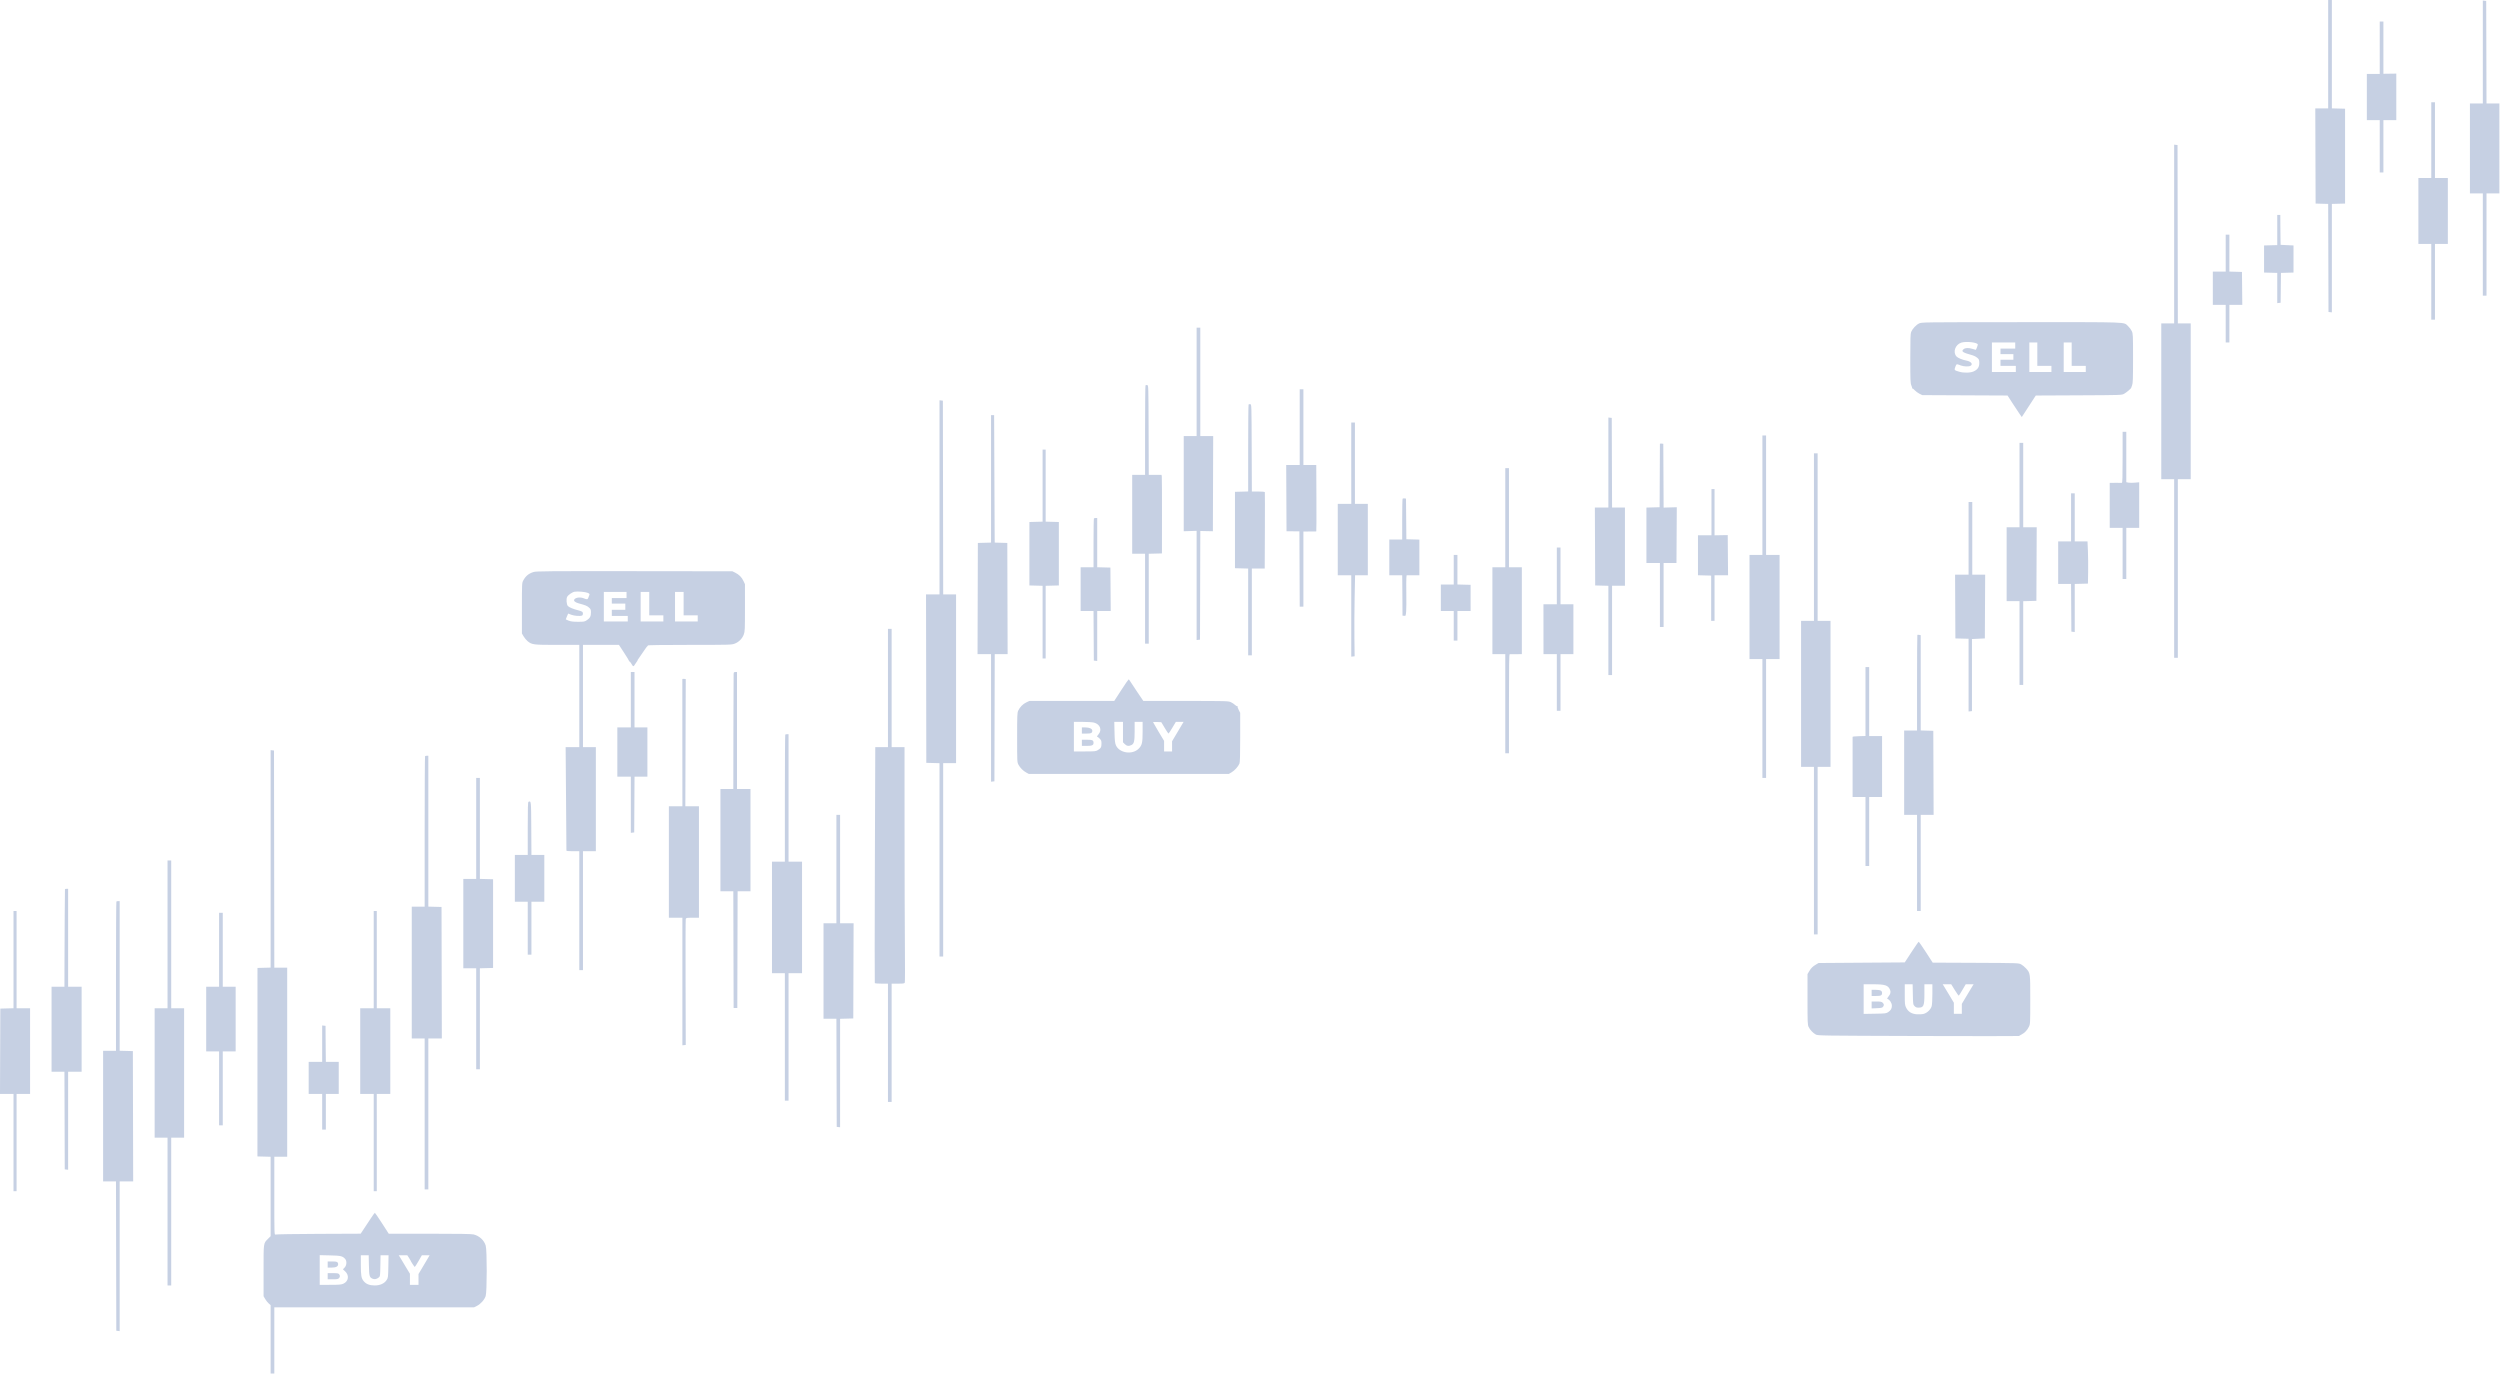 <?xml version="1.0" encoding="utf-8"?>
<svg xmlns="http://www.w3.org/2000/svg" fill="none" height="100%" overflow="visible" preserveAspectRatio="none" style="display: block;" viewBox="0 0 492 271" width="100%">
<path clip-rule="evenodd" d="M458.186 10.667V21.334H456.918H455.649L455.68 30.698L455.711 40.062L456.948 40.097L458.185 40.131L458.216 50.764L458.247 61.396L458.579 61.434L458.911 61.473V50.802V40.131L460.209 40.096L461.508 40.062V30.728V21.395L460.209 21.36L458.911 21.326V10.663V0H458.549H458.186V10.667ZM488.619 10.235V20.364H487.351H486.083V29.213V38.062H487.351H488.619V48.123V58.184H488.982H489.344V48.123V38.062H490.612H491.88V29.213V20.364H490.613H489.345L489.315 10.273L489.284 0.182L488.952 0.144L488.619 0.105V10.235ZM468.331 9.394V14.546H467.063H465.795V19.092V23.637H467.063H468.331V28.789V33.941H468.693H469.055V28.789V23.637H470.323H471.592L471.592 19.061V14.485L470.324 14.503L469.055 14.521V9.382V4.243H468.693H468.331V9.394ZM478.475 27.577V35.032H477.207H475.939V41.517V48.002H477.207H478.475V55.456V62.911H478.837H479.2V55.456V48.002H480.468H481.736V41.517V35.032H480.468H479.2V27.577V20.122H478.837H478.475V27.577ZM427.874 46.054V63.639H426.606H425.338V78.972V94.306H426.606H427.874V111.883V129.459H428.237H428.599V111.883V94.306H429.867H431.135V78.972V63.639H429.867H428.6L428.569 46.093L428.539 28.547L428.206 28.508L427.874 28.47V46.054ZM448.163 45.27V48.236L446.865 48.27L445.567 48.305V50.971V53.638L446.865 53.673L448.163 53.707V56.681V59.655L448.495 59.616L448.827 59.578L448.86 56.643L448.892 53.707L450.128 53.673L451.363 53.638V50.971V48.305L450.095 48.244L448.827 48.184L448.803 46.971C448.79 46.305 448.776 44.982 448.773 44.032L448.767 42.304H448.465H448.163V45.27ZM438.019 49.82V53.456H436.751H435.483V56.729V60.002H436.751H438.019V63.699V67.396H438.381H438.743V63.699V60.002H440.013H441.283L441.251 56.76L441.219 53.517L439.981 53.483L438.743 53.448V49.816V46.183H438.381H438.019V49.82ZM377.663 63.66C377.084 63.941 376.377 64.701 376.117 65.32C375.978 65.65 375.945 66.655 375.945 70.548C375.945 74.801 375.969 75.422 376.149 75.836C376.261 76.094 376.338 76.36 376.32 76.427C376.302 76.494 376.324 76.511 376.369 76.466C376.414 76.421 376.609 76.565 376.803 76.787C376.997 77.008 377.413 77.318 377.728 77.475L378.3 77.76L386.693 77.799L395.086 77.838L396.076 79.375C396.619 80.22 397.25 81.174 397.477 81.493L397.89 82.075L399.266 79.958L400.642 77.84L409.095 77.8C417.532 77.76 417.55 77.76 418.032 77.495C418.497 77.239 419.432 76.442 419.422 76.308C419.42 76.273 419.5 76.047 419.601 75.805C419.753 75.439 419.783 74.572 419.783 70.532C419.783 65.875 419.774 65.677 419.53 65.156C419.391 64.859 419.066 64.424 418.808 64.19C417.861 63.332 419.562 63.396 397.819 63.402C378.197 63.408 378.179 63.408 377.663 63.66ZM235.495 75.154V85.821H234.227H232.959L232.959 95.185L232.958 104.549L234.227 104.509L235.495 104.468V115.214V125.96L235.827 125.922L236.159 125.883L236.19 115.191L236.221 104.498L237.458 104.524L238.695 104.549L238.726 95.185L238.757 85.821H237.488H236.219V75.154V64.487H235.857H235.495V75.154ZM385.98 67.432C384.792 67.812 384.274 69.308 385.038 70.153C385.304 70.447 386.222 70.828 386.995 70.965C387.909 71.127 388.347 71.698 387.788 71.998C387.451 72.179 386.47 72.143 385.908 71.929C385.008 71.585 385.047 71.576 384.815 72.184C384.564 72.843 384.579 72.861 385.565 73.152C386.49 73.425 387.784 73.392 388.447 73.079C389.216 72.717 389.533 72.226 389.525 71.411C389.519 70.836 389.473 70.718 389.137 70.417C388.928 70.23 388.523 70.012 388.238 69.934C386.233 69.383 385.902 69.161 386.435 68.722C386.779 68.438 387.398 68.419 388.214 68.668C388.54 68.767 388.819 68.849 388.835 68.85C388.894 68.852 389.229 67.967 389.229 67.811C389.229 67.391 386.94 67.124 385.98 67.432ZM392.007 70.305V73.215H394.362H396.717V72.609V72.002H395.207H393.698V71.396V70.79H394.966H396.234V70.245V69.699H394.966H393.698V69.154V68.609H395.147H396.596V68.002V67.396H394.302H392.007V70.305ZM399.374 70.305V73.215H401.547H403.721V72.609V72.002H402.332H400.944V69.699V67.396H400.159H399.374V70.305ZM406.137 70.305V73.215H408.31H410.484V72.609V72.002H409.095H407.706V69.699V67.396H406.922H406.137V70.305ZM225.436 75.836C225.389 75.883 225.35 79.867 225.35 84.69V93.458H224.082H222.814V101.216V108.974H224.082H225.35V117.822V126.671H225.713H226.075V117.826V108.982L227.373 108.947L228.671 108.913L228.68 101.519C228.685 97.452 228.667 93.975 228.641 93.791L228.592 93.458H227.334H226.077L226.046 84.639C226.015 75.866 226.013 75.821 225.768 75.785C225.632 75.766 225.483 75.789 225.436 75.836ZM255.783 84.064V91.518H254.454H253.124L253.156 98.034L253.187 104.549L254.455 104.559L255.723 104.569L255.754 111.984L255.785 119.398H256.147H256.508V112.004V104.61L257.746 104.595C258.426 104.587 259.011 104.583 259.044 104.585C259.077 104.588 259.09 101.649 259.072 98.054L259.04 91.518H257.774H256.508V84.064V76.609H256.146H255.783V84.064ZM184.894 97.874V116.974H183.568H182.241L182.269 133.55L182.297 150.126L183.596 150.161L184.894 150.195V169.222V188.249H185.256H185.618V169.218V150.187H186.887H188.155V133.58V116.974H186.887H185.619L185.589 97.912L185.558 78.851L185.226 78.813L184.894 78.775V97.874ZM245.725 79.594C245.678 79.641 245.639 83.514 245.639 88.201V96.722L244.341 96.757L243.043 96.791V104.307V111.822L244.341 111.857L245.639 111.891V120.433V128.974H246.001H246.364V120.428V111.883H247.63H248.896L248.928 104.428C248.946 100.327 248.942 96.918 248.92 96.852C248.896 96.781 248.352 96.731 247.622 96.731H246.365L246.334 88.155C246.303 79.625 246.302 79.578 246.057 79.543C245.921 79.524 245.772 79.546 245.725 79.594ZM195.038 94.242V106.783L193.74 106.818L192.442 106.852L192.411 117.792L192.38 128.732H193.709H195.038V141.286V153.84L195.37 153.801L195.702 153.763L195.733 141.247L195.764 128.732H197.032H198.3L198.269 117.792L198.238 106.852L197.001 106.818L195.763 106.783L195.752 105.909C195.746 105.428 195.726 101.297 195.709 96.731C195.691 92.164 195.669 86.914 195.659 85.064L195.642 81.7H195.34H195.038V94.242ZM316.528 91.025V99.882H315.199H313.87L313.901 107.549L313.932 115.216L315.23 115.251L316.528 115.285V124.069V132.853H316.891H317.253V124.065V115.277H318.521H319.789V107.58V99.882H318.522H317.255L317.224 91.064L317.193 82.245L316.861 82.207L316.528 82.169V91.025ZM265.923 88.7C265.921 91.75 265.923 95.35 265.928 96.7L265.936 99.155H264.604H263.271V106.186V113.216H264.599H265.928V121.224V129.233L266.26 129.194L266.592 129.156L266.547 125.614C266.522 123.666 266.542 120.079 266.591 117.644L266.68 113.216H267.934H269.188V106.186V99.155H267.92H266.652L266.647 94.943C266.645 92.626 266.644 89.026 266.647 86.942L266.651 83.154H266.289H265.928L265.923 88.7ZM417.73 90.008C417.73 93.967 417.698 95.04 417.579 95.025C417.496 95.014 416.925 95.011 416.311 95.019L415.194 95.034V99.458V103.882H416.462H417.73V108.913V113.943H418.092H418.455V108.913V103.882H419.723H420.991V99.397V94.911L420.159 94.988C419.702 95.031 419.131 95.029 418.891 94.984L418.455 94.901V89.937V84.973H418.092H417.73V90.008ZM346.841 97.458V109.216H345.573H344.305V119.459V129.702H345.573H346.841V141.399V153.096H347.203H347.565V141.399V129.702H348.894H350.222V119.459V109.216H348.894H347.565V97.458V85.7H347.203H346.841V97.458ZM397.441 95.458V103.761H396.173H394.905V111.034V118.307H396.173H397.441V126.55V134.793H397.804H398.166V126.554V118.315L399.464 118.281L400.762 118.247L400.794 111.004L400.825 103.761H399.495H398.166V95.458V87.155H397.804H397.441V95.458ZM326.671 87.359C326.67 87.413 326.657 90.24 326.641 93.64L326.612 99.822L325.314 99.856L324.016 99.891V105.341V110.792H325.344H326.673V117.095V123.398H327.035H327.397V117.095V110.792H328.663H329.929L329.961 105.307L329.994 99.822L328.697 99.859L327.4 99.897L327.368 93.617L327.337 87.336L327.005 87.298C326.822 87.277 326.672 87.304 326.671 87.359ZM205.183 95.575V102.662L203.884 102.696L202.586 102.731V108.974V115.216L203.884 115.251L205.183 115.285V122.433V129.58H205.484H205.786V122.433V115.285L207.085 115.251L208.383 115.216V108.974V102.731L207.085 102.696L205.786 102.662V95.575V88.488H205.484H205.183V95.575ZM356.985 105.701V122.186H355.717H354.449V136.55V150.914H355.717H356.985V167.4V183.885H357.347H357.709V167.4V150.914H358.978H360.246V136.55V122.186H358.978H357.709V105.701V89.215H357.347H356.985V105.701ZM296.24 101.882V111.64H294.972H293.704V120.186V128.732H294.972H296.24V138.49V148.248H296.602H296.964V138.484C296.964 130.744 296.996 128.725 297.115 128.741C297.198 128.752 297.769 128.754 298.383 128.746L299.5 128.732V120.186V111.64H298.232H296.964V101.882V92.124H296.602H296.24V101.882ZM336.817 100.791V105.337H335.489H334.16V109.272V113.208L335.458 113.242L336.757 113.277V117.731V122.186L337.089 122.186H337.421V117.701V113.216H338.751H340.081L340.049 109.261L340.017 105.306L338.719 105.328L337.421 105.35V100.798V96.246H337.119H336.817V100.791ZM407.586 101.822V106.549H406.318H405.05V110.731V114.913H406.316H407.583L407.614 119.61L407.646 124.307L407.978 124.346L408.31 124.384V119.653V114.921L409.609 114.887L410.907 114.853L410.945 112.549C410.966 111.283 410.947 109.414 410.902 108.398L410.821 106.549H409.566H408.31V101.822V97.094H407.948H407.586V101.822ZM276.037 98.139C275.99 98.187 275.951 100.017 275.951 102.206V106.186H274.683H273.415V109.701V113.216H274.683H275.951L275.968 114.277C275.977 114.86 275.99 116.647 275.998 118.247L276.012 121.156L276.333 121.193C276.649 121.23 276.655 121.216 276.731 120.345C276.773 119.857 276.788 118.286 276.764 116.853C276.741 115.419 276.744 114.015 276.772 113.731L276.822 113.216H278.077H279.333V109.705V106.194L278.053 106.159L276.773 106.125L276.737 102.125L276.701 98.125L276.412 98.089C276.253 98.069 276.084 98.092 276.037 98.139ZM387.418 105.943V113.095H386.088H384.759L384.79 119.368L384.821 125.641L386.12 125.675L387.418 125.71V132.865V140.021L387.75 139.983L388.082 139.944V132.853V125.762L389.35 125.701L390.618 125.641L390.649 119.368L390.681 113.095H389.412H388.142V105.943V98.791H387.78H387.418V105.943ZM215.287 102.024C215.242 102.068 215.206 104.25 215.206 106.872V111.64H213.938H212.67V115.943V120.247H213.937H215.203L215.235 125.126L215.266 130.005L215.599 130.043L215.931 130.081V125.164V120.247H217.261H218.591L218.559 115.974L218.527 111.701L217.229 111.666L215.931 111.632V106.787V101.943H215.649C215.494 101.943 215.331 101.979 215.287 102.024ZM306.384 113.337V118.913H305.067H303.751L303.755 123.823L303.759 128.732H305.072H306.384V134.308V139.884H306.746H307.109V134.308V128.732H308.377H309.645V123.823V118.913H308.377H307.109V113.337V107.761H306.746H306.384V113.337ZM286.095 112.125V115.034H284.827H283.559V117.64V120.247H284.827H286.095V123.156V126.065H286.458H286.82V123.156V120.247H288.118H289.417L289.414 117.671L289.412 115.095L288.116 115.061L286.82 115.026V112.121V109.216H286.458H286.095V112.125ZM105.009 112.569C104.039 112.869 103.452 113.353 102.973 114.246C102.719 114.72 102.713 114.845 102.713 119.701V124.671L103.045 125.238C103.227 125.55 103.578 125.971 103.823 126.174C104.681 126.883 104.918 126.914 109.678 126.914H114.004V136.974V147.035H112.661H111.317L111.396 157.127C111.439 162.677 111.473 167.286 111.472 167.37C111.469 167.481 111.801 167.521 112.736 167.521H114.004V179.218V190.916H114.367H114.729V179.218V167.521H115.997H117.265V157.278V147.035H115.997H114.729V136.974V126.914H118.269H121.808L122.82 128.459C123.377 129.309 123.822 130.046 123.81 130.095C123.797 130.145 123.837 130.186 123.9 130.186C123.962 130.186 124.135 130.406 124.285 130.673C124.595 131.227 124.689 131.235 124.973 130.732C125.084 130.536 125.243 130.302 125.326 130.212C125.409 130.122 125.477 130.001 125.477 129.944C125.477 129.887 125.545 129.768 125.628 129.68C125.712 129.592 126.126 128.988 126.55 128.338C126.974 127.688 127.371 127.156 127.433 127.156C127.494 127.156 127.511 127.101 127.47 127.035C127.42 126.954 130.185 126.914 135.673 126.914C143.62 126.914 143.977 126.904 144.578 126.674C145.399 126.362 146.069 125.691 146.37 124.884C146.596 124.28 146.611 123.938 146.61 119.606L146.609 114.974L146.319 114.349C145.973 113.604 145.458 113.082 144.696 112.705L144.135 112.428L124.873 112.405C107.847 112.385 105.541 112.404 105.009 112.569ZM113.099 116.447C112.635 116.519 111.818 117.079 111.615 117.464C111.402 117.869 111.489 118.965 111.759 119.265C111.991 119.522 112.885 119.891 113.819 120.115C114.148 120.195 114.488 120.318 114.573 120.389C114.791 120.57 114.768 121.054 114.538 121.143C114.146 121.294 113.02 121.208 112.428 120.983L111.815 120.749L111.581 121.296C111.453 121.596 111.348 121.861 111.348 121.883C111.348 121.905 111.606 122.024 111.921 122.146C112.347 122.31 112.823 122.368 113.763 122.368C114.951 122.368 115.062 122.347 115.527 122.03C116.124 121.623 116.299 121.275 116.299 120.496C116.299 119.984 116.248 119.863 115.905 119.561C115.519 119.221 115.258 119.115 113.856 118.733C113.183 118.549 112.846 118.249 113.017 117.985C113.287 117.568 114.209 117.46 114.929 117.762C115.531 118.014 115.654 117.993 115.792 117.61C115.858 117.427 115.951 117.181 115.998 117.064C116.065 116.898 115.987 116.811 115.648 116.669C115.194 116.478 113.725 116.351 113.099 116.447ZM118.835 119.398V122.307H121.19H123.545V121.762V121.216H121.975H120.405V120.61V120.004H121.733H123.062V119.398V118.792H121.733H120.405V118.247V117.701H121.854H123.303V117.095V116.489H121.069H118.835V119.398ZM126.081 119.398V122.307H128.315H130.549V121.701V121.095H129.161H127.772V118.792V116.489H126.926H126.081V119.398ZM132.844 119.398V122.307H135.078H137.312V121.701V121.095H135.923H134.535V118.792V116.489H133.689H132.844V119.398ZM174.75 135.399V147.035H173.502H172.253L172.174 170.201C172.131 182.942 172.125 193.415 172.161 193.475C172.198 193.534 172.795 193.583 173.489 193.583H174.75V205.219V216.856H175.112H175.474V205.219V193.583H176.729C177.813 193.583 177.996 193.554 178.066 193.37C178.111 193.254 178.119 190.076 178.085 186.31C178.05 182.543 178.019 172.165 178.016 163.248L178.01 147.035H176.742H175.474V135.399V123.762H175.112H174.75V135.399ZM377.337 124.951C377.302 124.986 377.274 129.233 377.274 134.389V143.763H376.006H374.737V152.066V160.369H376.006H377.274V169.824V179.279H377.636H377.998V169.824V160.369H379.267H380.536L380.505 152.096L380.474 143.823L379.236 143.789L377.998 143.754V134.378V125.002L377.699 124.945C377.535 124.913 377.371 124.916 377.337 124.951ZM367.129 138.061V144.845L365.861 144.88C365.163 144.899 364.592 144.955 364.593 145.005C364.593 145.055 364.593 147.742 364.593 150.975V156.854H365.861H367.129V163.642V170.43H367.492H367.854V163.642V156.854H369.122H370.39V150.854V144.854H369.122H367.854V138.065V131.277H367.492H367.129V138.061ZM124.149 137.702V143.157H122.82H121.492V148.005V152.854H122.82H124.149V158.377V163.901L124.481 163.862L124.813 163.824L124.844 158.339L124.876 152.854H126.143H127.409V148.005V143.157H126.141H124.873V137.702V132.247H124.511H124.149V137.702ZM144.422 132.368C144.414 132.435 144.394 132.544 144.377 132.611C144.36 132.677 144.34 137.805 144.332 144.005L144.317 155.278H143.049H141.781V165.339V175.4H143.048H144.315L144.346 186.885L144.377 198.371H144.739H145.102L145.132 186.885L145.163 175.4H146.431H147.698V165.339V155.278H146.37H145.041V143.763V132.247H144.739C144.573 132.247 144.431 132.302 144.422 132.368ZM134.284 133.663C134.279 133.718 134.28 139.367 134.286 146.217L134.297 158.672H132.967H131.636V169.642V180.612H132.965H134.293V193.166V205.72L134.625 205.682L134.957 205.644L134.921 193.364C134.901 186.61 134.918 180.978 134.959 180.848C135.027 180.634 135.152 180.612 136.294 180.612H137.554V169.642V158.672H136.214H134.873L134.915 146.157L134.957 133.641L134.625 133.603C134.442 133.582 134.289 133.609 134.284 133.663ZM220.657 135.824L219.285 137.944L210.936 137.945L202.586 137.947L201.981 138.229C201.319 138.539 200.709 139.159 200.382 139.858C200.192 140.263 200.171 140.794 200.171 145.157C200.171 149.9 200.176 150.016 200.433 150.497C200.761 151.112 201.355 151.706 201.982 152.046L202.465 152.308H222.15H241.835L242.401 151.974C242.987 151.628 243.674 150.861 243.925 150.272C244.029 150.028 244.069 148.58 244.069 145.111V140.288L243.773 139.701C243.61 139.378 243.51 139.061 243.55 138.995C243.59 138.93 243.564 138.913 243.492 138.958C243.419 139.003 243.22 138.9 243.05 138.728C242.879 138.557 242.509 138.312 242.227 138.183C241.737 137.96 241.347 137.949 233.36 137.947L225.005 137.944L223.759 136.101C223.073 135.087 222.443 134.133 222.358 133.98C222.272 133.827 222.164 133.702 222.116 133.703C222.068 133.704 221.412 134.658 220.657 135.824ZM211.342 144.975V147.884L213.485 147.883C215.457 147.883 215.662 147.863 216.049 147.626C216.653 147.256 216.768 147.053 216.772 146.348C216.776 145.807 216.725 145.67 216.404 145.348C216.2 145.143 215.977 144.975 215.909 144.975C215.841 144.975 215.953 144.782 216.16 144.546C216.938 143.656 216.509 142.514 215.28 142.203C214.981 142.127 213.973 142.066 213.039 142.066H211.342V144.975ZM219.337 144.096C219.373 145.734 219.425 146.228 219.607 146.654C220.268 148.207 222.829 148.604 224.08 147.347C224.758 146.665 224.867 146.194 224.867 143.961V142.066H224.082H223.297V143.866C223.297 145.875 223.191 146.353 222.686 146.615C222.158 146.889 221.751 146.835 221.356 146.439L221.003 146.084V144.075V142.066H220.147H219.292L219.337 144.096ZM226.92 142.123C226.92 142.161 227.409 143.005 228.007 143.999L229.094 145.805V146.844V147.884H229.879H230.664V146.881V145.878L231.797 143.972L232.93 142.066H232.168H231.406L230.721 143.217C230.345 143.85 230.001 144.368 229.958 144.367C229.915 144.367 229.578 143.862 229.211 143.246L228.543 142.126L227.732 142.09C227.285 142.071 226.92 142.085 226.92 142.123ZM212.912 143.763V144.369H213.793C214.736 144.369 214.965 144.258 214.965 143.802C214.965 143.418 214.405 143.157 213.582 143.157H212.912V143.763ZM154.542 144.571C154.497 144.615 154.461 150.261 154.461 157.117V169.582H153.193H151.925V180.552V191.522H153.193H154.461V204.068V216.614H154.823H155.186V204.068V191.522H156.514H157.842V180.552V169.582H156.514H155.186V157.036V144.49H154.904C154.749 144.49 154.586 144.526 154.542 144.571ZM212.912 146.187V146.793H213.825C214.911 146.793 215.206 146.668 215.206 146.207C215.206 145.675 215.011 145.581 213.914 145.581H212.912V146.187ZM53.259 169.024V190.423L51.966 190.457L50.672 190.492L50.667 209.038L50.663 227.584L51.961 227.618L53.259 227.653V235.467V243.281L52.783 243.76C51.829 244.717 51.87 244.431 51.87 250.069V255.1L52.2 255.663C52.382 255.972 52.694 256.364 52.895 256.534L53.259 256.842V263.577V270.312H53.622H53.984V263.797V257.282H73.638H93.293L93.869 256.994C94.591 256.635 95.33 255.803 95.579 255.071C95.85 254.271 95.861 246.059 95.591 245.152C95.272 244.078 94.352 243.223 93.21 242.938C92.806 242.837 90.313 242.796 84.575 242.796L76.507 242.796L75.178 240.737C74.448 239.605 73.816 238.678 73.774 238.677C73.732 238.676 73.384 239.152 73.001 239.736C72.617 240.319 72.005 241.245 71.642 241.793L70.98 242.79L62.693 242.824C58.136 242.842 54.311 242.904 54.195 242.961C53.995 243.059 53.984 242.656 53.984 235.355V227.644H55.252H56.52V209.038V190.431H55.252H53.985L53.954 169.067L53.923 147.702L53.591 147.664L53.259 147.625V169.024ZM83.652 148.813C83.608 148.858 83.572 155.54 83.572 163.662V178.43H82.303H81.035V191.401V204.371H82.303H83.572V219.22V234.069H83.934H84.296V219.22V204.371H85.625H86.954L86.923 191.431L86.893 178.491L85.594 178.457L84.296 178.422V163.577V148.732H84.014C83.859 148.732 83.696 148.769 83.652 148.813ZM93.716 163.036V172.976H92.448H91.18V181.764V190.552H92.448H93.716V200.492V210.432H94.078H94.44V200.496V190.56L95.739 190.526L97.037 190.492V181.764V173.036L95.739 173.002L94.44 172.968V163.032V153.096H94.078H93.716V163.036ZM104.011 157.791C103.893 157.832 103.86 158.993 103.86 163.046V168.248H102.592H101.324V172.855V177.461H102.592H103.86V182.673V187.885H104.222H104.585V182.673V177.461H105.853H107.121V172.855V168.248H105.854H104.587L104.556 163.017C104.523 157.5 104.534 157.607 104.011 157.791ZM164.605 171.036V181.703H163.337H162.069V191.098V200.492H163.337H164.604L164.635 211.129L164.666 221.765L164.998 221.804L165.33 221.842V211.171V200.5L166.628 200.466L167.926 200.431L167.957 191.067L167.988 181.703H166.659H165.33V171.036V160.369H164.968H164.605V171.036ZM32.971 183.885V198.431H31.703H30.435V211.159V223.887H31.703H32.971V238.433V252.979H33.333H33.695V238.433V223.887H34.963H36.231V211.159V198.431H34.963H33.695V183.885V169.339H33.333H32.971V183.885ZM12.786 175.006C12.761 175.136 12.703 184.208 12.691 189.613L12.682 194.189H11.414H10.146V202.553V210.916H11.413H12.681L12.712 220.523L12.742 230.129L13.075 230.168L13.407 230.206V220.561V210.916H14.735H16.064V202.553V194.189H14.735H13.407V184.552V174.915H13.105C12.939 174.915 12.795 174.956 12.786 175.006ZM22.907 177.42C22.863 177.465 22.826 184.092 22.826 192.148V206.795H21.558H20.29V219.644V232.493H21.558H22.825L22.856 247.19L22.887 261.888L23.219 261.926L23.551 261.965V247.229V232.493H24.88H26.209L26.178 219.674L26.148 206.856L24.849 206.821L23.551 206.787V192.063V177.34H23.269C23.114 177.34 22.951 177.376 22.907 177.42ZM2.659 188.851V198.423L1.36 198.457L0.062 198.492L0.031 206.886L0 215.28H1.329H2.659V224.856V234.432H2.96H3.262V224.856V215.28H4.591H5.919V206.856V198.431H4.591H3.262V188.855V179.279H2.96H2.659V188.851ZM73.548 188.855V198.431H72.219H70.891V206.856V215.28H72.219H73.548V224.856V234.432H73.85H74.152L74.154 230.887C74.155 228.937 74.154 224.628 74.152 221.311L74.148 215.28H75.478H76.809V206.856V198.431H75.48H74.152V188.855V179.279H73.85H73.548V188.855ZM43.115 186.916V194.189H41.847H40.579V200.552V206.916H41.847H43.115V214.189V221.462H43.477H43.84V214.189V206.916H45.108H46.376V200.552V194.189H45.108H43.84V186.916V179.643H43.477H43.115V186.916ZM376.181 187.37L374.858 189.401L366.374 189.461L357.891 189.522L357.408 189.806C356.737 190.201 356.41 190.524 356.038 191.158L355.717 191.704V196.674C355.717 201.235 355.735 201.681 355.937 202.105C356.209 202.674 356.795 203.293 357.351 203.596C357.756 203.817 358.451 203.827 377.545 203.886C388.422 203.919 397.334 203.919 397.351 203.886C397.367 203.853 397.581 203.723 397.826 203.598C398.444 203.283 398.947 202.76 399.276 202.091C399.553 201.526 399.555 201.492 399.555 196.734C399.555 191.393 399.573 191.528 398.699 190.557C398.448 190.278 398.022 189.931 397.752 189.786C397.262 189.523 397.225 189.522 388.807 189.485L380.353 189.448L379.025 187.394C378.294 186.265 377.653 185.341 377.6 185.34C377.547 185.34 376.909 186.253 376.181 187.37ZM366.767 196.62V199.537L368.98 199.499C371.108 199.463 371.21 199.45 371.63 199.161C372.123 198.822 372.322 198.468 372.322 197.933C372.322 197.383 371.897 196.733 371.437 196.58C371.355 196.552 371.432 196.376 371.63 196.14C372.048 195.641 372.147 195.247 371.964 194.804C371.591 193.9 370.995 193.704 368.621 193.704H366.767V196.62ZM374.858 195.739C374.858 197.608 374.88 197.817 375.13 198.313C375.537 199.121 376.214 199.539 377.233 199.612C377.698 199.645 378.294 199.607 378.598 199.524C379.273 199.341 379.978 198.654 380.158 198.004C380.231 197.739 380.292 196.663 380.292 195.613L380.293 193.704H379.508H378.723V195.591C378.723 197.958 378.578 198.298 377.566 198.306C377.19 198.309 377.005 198.236 376.781 197.997C376.5 197.697 376.487 197.607 376.448 195.694L376.407 193.704H375.633H374.858V195.739ZM382.505 193.991C382.608 194.149 383.104 194.967 383.606 195.808L384.519 197.339V198.43V199.522H385.304H386.089V198.541V197.56L387.074 195.905C387.616 194.994 388.139 194.126 388.236 193.976L388.412 193.704H387.633H386.855L386.216 194.797C385.864 195.398 385.539 195.913 385.494 195.941C385.448 195.969 385.094 195.478 384.706 194.848L384 193.704H383.159H382.318L382.505 193.991ZM368.337 195.401V196.007H369.218C370.171 196.007 370.39 195.897 370.39 195.42C370.39 194.967 370.062 194.803 369.152 194.799L368.337 194.795V195.401ZM368.337 197.777V198.456L369.373 198.413C370.229 198.378 370.439 198.33 370.581 198.135C370.813 197.816 370.797 197.627 370.511 197.34C370.309 197.138 370.108 197.098 369.303 197.098H368.337V197.777ZM63.404 205.393V208.977H62.075H60.747V212.129V215.28H62.075H63.404V218.796V222.311H63.766H64.128V218.796V215.28H65.396H66.664V212.129V208.977H65.396H64.128L64.103 206.886C64.088 205.736 64.075 204.14 64.072 203.34L64.068 201.886L63.736 201.848L63.404 201.809V205.393ZM62.921 249.936V252.857L65.004 252.855C66.789 252.852 67.159 252.819 67.592 252.622C68.604 252.161 68.768 250.981 67.929 250.209L67.487 249.803L67.82 249.454C68.238 249.017 68.289 248.162 67.923 247.755C67.41 247.187 67.075 247.109 64.943 247.061L62.921 247.014V249.936ZM71.013 248.948C71.013 251.053 71.106 251.572 71.585 252.144C72.062 252.713 72.734 252.973 73.736 252.976C74.796 252.979 75.631 252.603 76.084 251.919C76.374 251.482 76.388 251.375 76.426 249.251L76.466 247.039H75.679H74.892L74.854 249.111C74.817 251.124 74.808 251.189 74.529 251.415C74.132 251.737 73.724 251.819 73.331 251.655C72.715 251.399 72.646 251.147 72.602 249.009L72.561 247.039H71.787H71.012L71.013 248.948ZM78.664 247.334C78.77 247.497 78.959 247.81 79.084 248.031C79.209 248.252 79.618 248.936 79.992 249.551L80.673 250.668V251.763V252.857H81.519H82.364V251.793V250.728L83.121 249.459C83.538 248.762 84.029 247.931 84.213 247.615L84.548 247.039H83.785H83.022L82.361 248.187C81.997 248.818 81.667 249.337 81.627 249.339C81.557 249.342 80.794 248.17 80.794 248.059C80.794 248.028 80.651 247.787 80.476 247.521L80.158 247.039H79.315H78.472L78.664 247.334ZM64.49 248.857V249.463H65.249C66.105 249.463 66.544 249.243 66.544 248.814C66.544 248.362 66.313 248.251 65.372 248.251H64.49V248.857ZM64.49 251.16V251.766H65.498C66.321 251.766 66.543 251.726 66.706 251.545C66.945 251.28 66.954 251.053 66.738 250.766C66.607 250.593 66.386 250.554 65.534 250.554H64.49V251.16Z" fill="#C6D0E3" fill-rule="evenodd" id="Vector"/>
</svg>